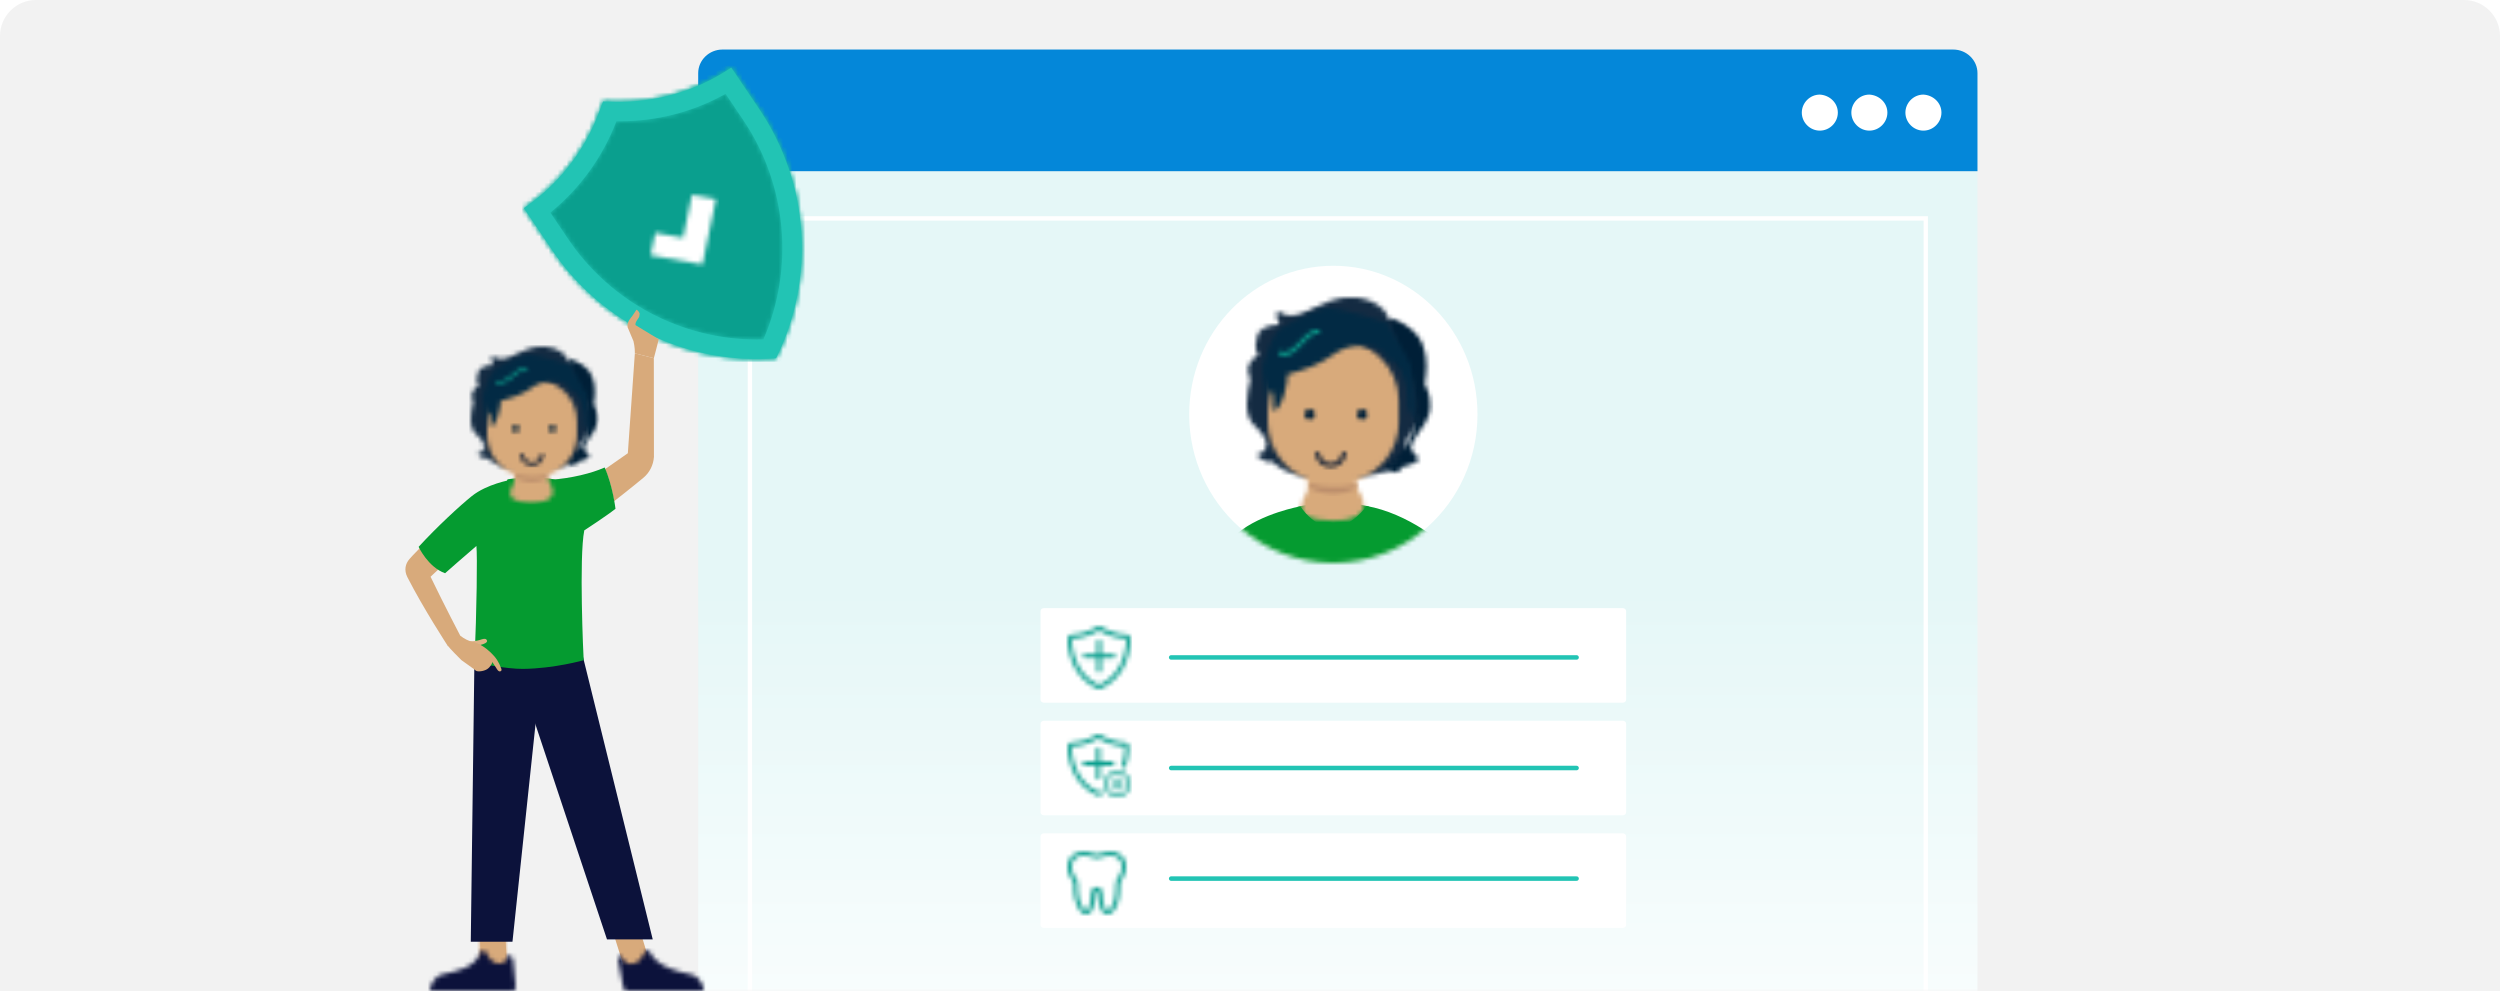 <?xml version="1.0" encoding="UTF-8"?>
<svg width="555px" height="220px" viewBox="0 0 555 220" version="1.1" xmlns="http://www.w3.org/2000/svg" xmlns:xlink="http://www.w3.org/1999/xlink">
    <title>Bekijk ZV-OO</title>
    <defs>
        <path d="M8,0 L547,0 C551.418,-8.11624501e-16 555,3.582 555,8 L555,220 L555,220 L0,220 L0,8 C-5.41083001e-16,3.582 3.582,4.36433818e-15 8,0 Z" id="path-1"></path>
        <filter x="-5.6%" y="-6.6%" width="111.3%" height="113.1%" filterUnits="objectBoundingBox" id="filter-3">
            <feOffset dx="0" dy="0" in="SourceAlpha" result="shadowOffsetOuter1"></feOffset>
            <feGaussianBlur stdDeviation="4" in="shadowOffsetOuter1" result="shadowBlurOuter1"></feGaussianBlur>
            <feColorMatrix values="0 0 0 0 0   0 0 0 0 0   0 0 0 0 0  0 0 0 0.25 0" type="matrix" in="shadowBlurOuter1" result="shadowMatrixOuter1"></feColorMatrix>
            <feMerge>
                <feMergeNode in="shadowMatrixOuter1"></feMergeNode>
                <feMergeNode in="SourceGraphic"></feMergeNode>
            </feMerge>
        </filter>
        <linearGradient x1="50%" y1="42.821%" x2="50%" y2="100%" id="linearGradient-4">
            <stop stop-color="#E5F7F7" offset="0%"></stop>
            <stop stop-color="#FFFFFF" offset="100%"></stop>
        </linearGradient>
        <path d="M0,33 C0,42.921 4.254,51.828 10.994,57.901 L10.994,57.901 C16.621,62.964 23.951,66 31.999,66 L31.999,66 C40.049,66 47.379,62.964 53.006,57.901 L53.006,57.901 C59.746,51.828 64,42.921 64,33 L64,33 C64,14.711 49.668,0 31.999,0 L31.999,0 C14.332,0 0,14.779 0,33 L0,33 Z" id="path-5"></path>
        <path d="M21.711,0 C20.628,0.121 19.475,0.383 18.264,0.828 L18.264,0.828 C14.358,2.258 10.289,5.673 6.836,2.941 L6.836,2.941 C6.452,4.231 6.606,4.611 7.239,5.963 L7.239,5.963 C3.691,6.089 2.551,7.465 2.298,8.595 L2.298,8.595 C2.044,9.722 1.538,11.35 2.551,12.602 L2.551,12.602 C1.157,13.855 -0.617,14.857 0.777,18.114 L0.777,18.114 C0.017,21.496 -0.872,26.256 1.791,28.512 L1.791,28.512 C5.846,32.271 4.451,34.273 2.17,34.9 L2.17,34.9 C2.17,34.9 3.565,36.778 5.592,36.402 L5.592,36.402 C6.985,37.655 10.154,40.413 19.025,40.037 L19.025,40.037 C27.894,39.661 31.442,39.16 33.597,36.654 L33.597,36.654 C33.597,36.654 35.624,36.654 37.144,35.025 L37.144,35.025 C35.498,34.023 34.357,33.147 36.003,30.641 L36.003,30.641 C37.653,28.136 39.427,26.507 39.553,23.751 L39.553,23.751 C39.68,20.996 38.665,19.492 38.286,18.616 L38.286,18.616 C38.665,16.361 39.173,13.353 37.779,9.847 L37.779,9.847 C36.384,6.339 32.962,4.711 31.316,4.711 L31.316,4.711 C31.405,3.214 28.771,0.496 24.496,0 L24.496,0 L21.711,0 Z" id="path-7"></path>
        <path d="M3.01,10.069 C3.019,10.099 3.03,10.13 3.038,10.158 L3.038,10.158 C4.8,10.158 5.54,11.441 6.452,14.118 L6.452,14.118 C7.007,15.757 7.204,17.231 7.271,18.445 L7.271,18.445 L7.271,20.364 C7.271,25.826 4.344,30.591 0.006,33.104 L0.006,33.104 L0,33.144 L2.821,34.179 C3.541,33.775 4.13,33.282 4.636,32.672 L4.636,32.672 C4.636,32.672 6.619,32.672 8.106,31.022 L8.106,31.022 C6.495,30.01 5.381,29.122 6.993,26.586 L6.993,26.586 C8.601,24.05 10.337,22.401 10.462,19.614 L10.462,19.614 C10.586,16.822 9.596,15.302 9.224,14.415 L9.224,14.415 C9.596,12.133 10.091,9.091 8.727,5.537 L8.727,5.537 C7.858,3.276 5.42,1.43 1.414,0 L1.414,0 C3.242,5.91 3.223,9.569 3.01,10.069 L3.01,10.069 Z" id="path-9"></path>
        <path d="M13.73,0 C6.148,0 0,6.056 0,13.529 L0,13.529 L0,18.188 C0,23.924 3.621,28.823 8.733,30.792 L8.733,30.792 C8.832,31.456 8.97,32.706 8.76,33.541 L8.76,33.541 C8.519,34.491 3.612,40.071 14.437,40.071 L14.437,40.071 C25.261,40.071 20.011,33.249 20.011,33.249 L20.011,33.249 L19.735,31.017 C25.171,29.217 29.091,24.154 29.091,18.188 L29.091,18.188 L29.091,13.529 C29.091,6.056 22.94,0 15.364,0 L15.364,0 L13.73,0 Z" id="path-11"></path>
        <path d="M0.094,0.952 C0.094,0.952 1.654,2.357 5.211,2.357 L5.211,2.357 C8.773,2.357 10.473,0.766 10.473,0.766 L10.473,0.766 L10.39,0.179 C9.101,0.547 7.685,0.758 6.254,0.758 L6.254,0.758 L4.708,0.758 C3.047,0.758 1.46,0.49 0,0 L0,0 L0.094,0.952 Z" id="path-13"></path>
        <path d="M14.497,0.003 C11.068,0.141 4.939,4.051 4.211,4.391 L4.211,4.391 C1.858,5.488 0.269,12.13 0.042,12.821 L0.042,12.821 C-0.184,13.514 0.578,18.148 0.578,18.148 L0.578,18.148 L1.256,22.88 C1.24,22.676 1,19.762 1.723,18.1 L1.723,18.1 C2.564,18.335 2.449,20.935 2.43,22.813 L2.43,22.813 C4.307,22.601 5.67,16.303 5.557,14.687 L5.557,14.687 C8.952,13.765 12.58,12.597 15.707,10.281 L15.707,10.281 C18.902,7.91 22.917,7.996 24.769,8.561 L24.769,8.561 C26.511,9.095 27.508,10.31 27.849,11.464 L27.849,11.464 C29.648,11.464 30.403,12.767 31.333,15.491 L31.333,15.491 C32.261,18.215 32.205,20.505 32.205,21.889 L32.205,21.889 L33.388,24.75 C33.388,24.75 33.622,23.918 33.736,21.724 L33.736,21.724 C33.848,19.533 32.919,12.549 32.919,12.549 L32.919,12.549 L31.132,9.147 L27.743,3.226 C27.743,3.226 17.93,0.001 14.67,0 L14.67,0 C14.61,0 14.553,0.001 14.497,0.003 L14.497,0.003 Z" id="path-15"></path>
        <path d="M6.582,0.896 L6.403,1.046 C6.341,1.099 6.28,1.153 6.218,1.209 L6.218,1.209 L6.024,1.385 L5.823,1.574 C5.789,1.606 5.754,1.639 5.72,1.673 L5.72,1.673 L5.505,1.884 L5.28,2.108 L4.926,2.47 L4.475,2.938 L4.254,3.16 C4.218,3.197 4.183,3.232 4.148,3.267 L4.148,3.267 L3.938,3.47 L3.737,3.661 C3.672,3.72 3.606,3.781 3.542,3.837 L3.542,3.837 L3.355,4.001 C2.22,4.97 1.441,5.196 0.561,4.789 L0.561,4.789 C0.356,4.694 0.119,4.801 0.032,5.03 L0.032,5.03 C-0.055,5.258 0.042,5.52 0.247,5.614 L0.247,5.614 C1.563,6.222 2.623,5.837 4.156,4.436 L4.156,4.436 L4.362,4.242 C4.398,4.21 4.433,4.175 4.469,4.142 L4.469,4.142 L4.685,3.931 L4.908,3.706 L5.138,3.473 L5.47,3.13 L5.694,2.898 L6.014,2.577 C6.048,2.543 6.083,2.51 6.116,2.478 L6.116,2.478 L6.31,2.287 L6.496,2.111 L6.675,1.95 C6.703,1.925 6.733,1.899 6.76,1.874 L6.76,1.874 L6.926,1.73 C7.712,1.072 8.256,0.849 8.874,0.902 L8.874,0.902 C9.095,0.922 9.29,0.737 9.308,0.491 L9.308,0.491 C9.327,0.246 9.161,0.03 8.938,0.012 L8.938,0.012 C8.847,0.005 8.758,0 8.671,0 L8.671,0 C7.969,0 7.363,0.261 6.582,0.896 L6.582,0.896 Z" id="path-17"></path>
        <path d="M1.164,0 C0.519,0 0,0.527 0,1.18 L0,1.18 C0,1.832 0.519,2.357 1.164,2.357 L1.164,2.357 C1.806,2.357 2.327,1.832 2.327,1.18 L2.327,1.18 C2.327,0.53 1.813,0 1.178,0 L1.178,0 C1.172,0 1.169,0 1.164,0 L1.164,0 Z" id="path-19"></path>
        <path d="M1.165,0 C0.519,0 0,0.526 0,1.179 L0,1.179 C0,1.831 0.519,2.357 1.165,2.357 L1.165,2.357 C1.808,2.357 2.327,1.831 2.327,1.179 L2.327,1.179 C2.327,0.531 1.816,0 1.178,0 L1.178,0 C1.173,0 1.168,0 1.165,0 L1.165,0 Z" id="path-21"></path>
        <path d="M5.993,0.353 C5.54,1.862 4.73,2.557 3.492,2.557 L3.492,2.557 C2.254,2.557 1.442,1.862 0.99,0.353 L0.99,0.353 C0.912,0.095 0.633,-0.055 0.365,0.02 L0.365,0.02 C0.096,0.095 -0.058,0.367 0.02,0.625 L0.02,0.625 C0.588,2.526 1.766,3.536 3.492,3.536 L3.492,3.536 C5.215,3.536 6.394,2.526 6.961,0.625 L6.961,0.625 C7.04,0.367 6.886,0.095 6.618,0.02 L6.618,0.02 C6.57,0.007 6.524,0 6.478,0 L6.478,0 C6.258,0 6.055,0.14 5.993,0.353 L5.993,0.353 Z" id="path-23"></path>
        <path d="M0,33 C0,42.921 4.254,51.828 10.994,57.901 L10.994,57.901 C16.621,62.964 23.951,66 31.999,66 L31.999,66 C40.049,66 47.379,62.964 53.006,57.901 L53.006,57.901 C59.746,51.828 64,42.921 64,33 L64,33 C64,14.711 49.668,0 31.999,0 L31.999,0 C14.332,0 0,14.779 0,33" id="path-25"></path>
        <path d="M6.342,0.146 C4.82,1.116 2.727,1.748 0.901,1.809 L0.901,1.809 C0.391,1.826 -0.011,2.252 0,2.766 L0,2.766 C0.098,7.745 2.443,11.784 6.464,13.578 L6.464,13.578 C6.705,13.687 6.982,13.687 7.221,13.578 L7.221,13.578 C7.437,13.482 7.651,13.378 7.855,13.271 L7.855,13.271 C7.678,13.016 7.529,12.738 7.417,12.444 L7.417,12.444 C7.23,12.542 7.037,12.635 6.842,12.723 L6.842,12.723 C3.094,11.047 1.023,7.277 0.934,2.747 L0.934,2.747 C2.884,2.681 5.146,2.019 6.842,0.936 L6.842,0.936 C8.539,2.019 10.801,2.681 12.753,2.747 L12.753,2.747 C12.721,4.355 12.439,5.869 11.92,7.227 L11.92,7.227 C12.227,7.297 12.524,7.406 12.799,7.547 L12.799,7.547 C13.348,6.1 13.652,4.488 13.687,2.766 L13.687,2.766 C13.696,2.252 13.292,1.826 12.784,1.809 L12.784,1.809 C10.958,1.748 8.865,1.116 7.343,0.146 L7.343,0.146 C7.19,0.048 7.017,0 6.843,0 L6.843,0 C6.668,0 6.495,0.048 6.342,0.146 L6.342,0.146 Z M6.375,3.377 L6.375,6.033 L3.731,6.033 L3.687,6.035 C3.449,6.057 3.263,6.257 3.263,6.501 L3.263,6.501 C3.263,6.76 3.472,6.969 3.731,6.969 L3.731,6.969 L6.375,6.969 L6.375,9.626 L6.377,9.671 C6.401,9.909 6.6,10.096 6.842,10.096 L6.842,10.096 C7.101,10.096 7.31,9.885 7.31,9.626 L7.31,9.626 L7.31,6.969 L9.956,6.969 L10,6.968 C10.237,6.945 10.42,6.746 10.42,6.501 L10.42,6.501 C10.42,6.242 10.212,6.033 9.956,6.033 L9.956,6.033 L7.31,6.033 L7.31,3.377 L7.308,3.332 C7.286,3.093 7.087,2.908 6.842,2.908 L6.842,2.908 C6.586,2.908 6.375,3.117 6.375,3.377 L6.375,3.377 Z M8.087,11.032 C8.087,12.672 9.41,14 11.045,14 L11.045,14 C12.675,14 14,12.672 14,11.032 L14,11.032 C14,9.393 12.675,8.063 11.045,8.063 L11.045,8.063 C9.41,8.063 8.087,9.393 8.087,11.032 L8.087,11.032 Z M8.71,11.032 C8.71,9.737 9.755,8.688 11.045,8.688 L11.045,8.688 C12.332,8.688 13.377,9.737 13.377,11.032 L13.377,11.032 C13.377,12.326 12.332,13.375 11.045,13.375 L11.045,13.375 C9.755,13.375 8.71,12.326 8.71,11.032 L8.71,11.032 Z M10.733,9.782 L10.733,10.72 L9.799,10.72 L9.762,10.722 C9.607,10.74 9.488,10.871 9.488,11.032 L9.488,11.032 C9.488,11.204 9.626,11.343 9.799,11.343 L9.799,11.343 L10.733,11.343 L10.733,12.281 L10.735,12.318 C10.752,12.475 10.884,12.594 11.045,12.594 L11.045,12.594 C11.216,12.594 11.354,12.455 11.354,12.281 L11.354,12.281 L11.354,11.343 L12.288,11.343 L12.325,11.343 C12.478,11.325 12.6,11.193 12.6,11.032 L12.6,11.032 C12.6,10.86 12.46,10.72 12.288,10.72 L12.288,10.72 L11.354,10.72 L11.354,9.782 L11.352,9.745 C11.334,9.591 11.203,9.469 11.045,9.469 L11.045,9.469 C10.871,9.469 10.733,9.61 10.733,9.782 L10.733,9.782 Z" id="path-27"></path>
        <path d="M6.489,0.15 C4.932,1.143 2.79,1.792 0.924,1.854 L0.924,1.854 C0.402,1.872 -0.009,2.308 0,2.835 L0,2.835 C0.1,7.937 2.499,12.075 6.612,13.916 L6.612,13.916 C6.859,14.028 7.139,14.028 7.388,13.916 L7.388,13.916 C11.499,12.075 13.898,7.937 14,2.835 L14,2.835 C14.009,2.308 13.598,1.872 13.076,1.854 L13.076,1.854 C11.21,1.792 9.068,1.143 7.513,0.15 L7.513,0.15 C7.356,0.049 7.177,0 7,0 L7,0 C6.823,0 6.646,0.049 6.489,0.15 L6.489,0.15 Z M0.956,2.816 C2.95,2.748 5.264,2.069 7,0.959 L7,0.959 C8.734,2.069 11.05,2.748 13.044,2.816 L13.044,2.816 C12.954,7.458 10.834,11.322 7,13.038 L7,13.038 C3.166,11.322 1.046,7.458 0.956,2.816 L0.956,2.816 Z M6.523,3.461 L6.523,6.182 L3.817,6.182 L3.77,6.183 C3.528,6.208 3.34,6.413 3.34,6.663 L3.34,6.663 C3.34,6.929 3.553,7.143 3.817,7.143 L3.817,7.143 L6.523,7.143 L6.523,9.866 L6.525,9.911 C6.548,10.156 6.751,10.346 7,10.346 L7,10.346 C7.264,10.346 7.479,10.131 7.479,9.866 L7.479,9.866 L7.479,7.143 L10.183,7.143 L10.229,7.141 C10.47,7.118 10.66,6.913 10.66,6.663 L10.66,6.663 C10.66,6.398 10.447,6.182 10.183,6.182 L10.183,6.182 L7.479,6.182 L7.479,3.461 L7.475,3.415 C7.452,3.17 7.247,2.981 7,2.981 L7,2.981 C6.736,2.981 6.523,3.195 6.523,3.461 L6.523,3.461 Z" id="path-29"></path>
        <path d="M9.054,0.019 C8.513,0.07 8.005,0.197 7.512,0.395 L7.512,0.395 C6.851,0.669 6.243,0.673 5.611,0.412 L5.611,0.412 C4.672,0.019 3.716,-0.094 2.795,0.091 L2.795,0.091 C1.36,0.372 0.335,1.283 0.095,2.536 L0.095,2.536 C-0.16,3.889 0.1,5.121 0.866,6.194 L0.866,6.194 L0.947,6.302 C0.987,6.353 1.022,6.406 1.06,6.466 L1.06,6.466 L1.115,6.566 L1.178,6.685 L1.334,6.991 L1.334,6.993 L1.332,7.052 L1.332,7.156 C1.297,8.511 1.395,9.661 1.63,10.757 L1.63,10.757 C1.889,11.912 2.71,13.478 3.507,13.868 L3.507,13.868 L3.537,13.881 C3.72,13.957 3.92,14 4.105,14 L4.105,14 C4.348,14 4.591,13.928 4.806,13.8 L4.806,13.8 C5.453,13.393 5.815,12.49 6.028,11.217 L6.028,11.217 C6.103,10.767 6.154,10.293 6.182,9.877 L6.182,9.877 L6.197,9.633 C6.199,9.593 6.201,9.558 6.203,9.52 L6.203,9.52 L6.209,9.304 L6.211,9.114 C6.211,8.979 6.336,8.862 6.476,8.862 L6.476,8.862 C6.616,8.862 6.738,8.979 6.738,9.114 L6.738,9.114 L6.74,9.229 L6.75,9.474 L6.764,9.714 C6.792,10.153 6.833,10.601 6.896,11.035 L6.896,11.035 C7.121,12.49 7.506,13.407 8.138,13.796 L8.138,13.796 C8.361,13.928 8.602,14 8.844,14 L8.844,14 L8.921,13.998 C9.046,13.991 9.168,13.966 9.306,13.919 L9.306,13.919 L9.358,13.902 L9.399,13.889 C9.415,13.883 9.431,13.877 9.446,13.868 L9.446,13.868 L9.488,13.845 C9.515,13.83 9.537,13.813 9.561,13.794 L9.561,13.794 L9.561,13.794 C9.539,13.807 9.517,13.82 9.496,13.834 L9.496,13.834 L9.565,13.79 L9.561,13.794 C10.106,13.454 10.463,13.017 10.765,12.437 L10.765,12.437 C11.106,11.802 11.331,11.075 11.46,10.208 L11.46,10.208 L11.477,10.073 L11.505,9.832 L11.523,9.644 L11.556,9.225 L11.586,8.777 L11.614,8.322 L11.635,7.895 L11.649,7.519 L11.655,7.292 L11.655,7.173 C11.655,7.137 11.653,7.107 11.651,7.082 L11.651,7.082 L11.655,7.016 C11.663,6.929 11.685,6.842 11.724,6.765 L11.724,6.765 L11.744,6.729 L11.785,6.68 C11.801,6.661 11.815,6.64 11.827,6.619 L11.827,6.619 L11.919,6.468 L11.953,6.419 C11.959,6.411 11.965,6.404 11.969,6.396 L11.969,6.396 L12,6.362 C12.697,5.472 13.019,4.49 12.999,3.331 L12.999,3.331 C12.979,2.606 12.82,2.024 12.486,1.497 L12.486,1.497 C11.88,0.565 10.692,0 9.442,0 L9.442,0 C9.314,0 9.184,0.006 9.054,0.019 L9.054,0.019 Z M7.899,1.253 C8.252,1.109 8.617,1.013 9.004,0.964 L9.004,0.964 L9.148,0.947 C10.183,0.85 11.195,1.277 11.655,1.986 L11.655,1.986 C11.894,2.36 12.008,2.785 12.024,3.35 L12.024,3.35 C12.04,4.301 11.785,5.081 11.237,5.782 L11.237,5.782 L11.209,5.812 C11.175,5.854 11.144,5.896 11.108,5.95 L11.108,5.95 L11.049,6.041 L11,6.126 L10.954,6.177 L10.915,6.234 C10.753,6.498 10.676,6.789 10.676,7.107 L10.676,7.107 L10.68,7.192 L10.678,7.309 L10.672,7.534 L10.662,7.808 L10.64,8.224 L10.617,8.671 L10.585,9.117 L10.562,9.431 L10.536,9.714 L10.51,9.951 L10.492,10.077 C10.38,10.844 10.187,11.476 9.894,12.016 L9.894,12.016 L9.847,12.109 C9.632,12.494 9.397,12.774 9.061,12.991 L9.061,12.991 L8.982,13.038 L8.969,13.044 C8.911,13.061 8.874,13.067 8.844,13.067 L8.844,13.067 C8.793,13.067 8.728,13.048 8.661,13.008 L8.661,13.008 C8.379,12.834 8.108,12.241 7.921,11.249 L7.921,11.249 L7.881,11.022 C7.875,10.984 7.867,10.945 7.863,10.903 L7.863,10.903 L7.848,10.808 L7.824,10.614 L7.802,10.421 L7.782,10.228 L7.765,10.039 L7.743,9.773 L7.729,9.529 L7.719,9.323 L7.713,9.157 C7.713,9.142 7.713,9.127 7.713,9.114 L7.713,9.114 C7.713,8.463 7.153,7.927 6.476,7.927 L6.476,7.927 C5.797,7.927 5.236,8.463 5.236,9.114 L5.236,9.114 L5.234,9.272 L5.23,9.408 L5.217,9.644 L5.207,9.816 C5.179,10.24 5.132,10.667 5.065,11.069 L5.065,11.069 C4.893,12.09 4.607,12.81 4.281,13.014 L4.281,13.014 C4.222,13.048 4.157,13.067 4.105,13.067 L4.105,13.067 L4.076,13.065 C4.044,13.063 4.005,13.053 3.963,13.04 L3.963,13.04 L3.937,13.029 L3.951,13.036 C3.493,12.813 2.787,11.466 2.585,10.565 L2.585,10.565 C2.366,9.544 2.274,8.465 2.307,7.165 L2.307,7.165 L2.307,7.077 L2.311,6.982 C2.311,6.956 2.311,6.931 2.309,6.903 L2.309,6.903 L2.303,6.852 C2.297,6.799 2.283,6.75 2.264,6.7 L2.264,6.7 L2.254,6.682 L2.248,6.665 L2.222,6.602 L2.09,6.345 C1.978,6.12 1.891,5.965 1.782,5.818 L1.782,5.818 L1.735,5.752 C1.066,4.868 0.839,3.853 1.056,2.702 L1.056,2.702 C1.22,1.844 1.928,1.213 2.992,1.005 L2.992,1.005 C3.671,0.869 4.378,0.939 5.094,1.217 L5.094,1.217 L5.22,1.268 C5.657,1.449 6.093,1.538 6.533,1.538 L6.533,1.538 C6.985,1.538 7.441,1.444 7.899,1.253 L7.899,1.253 Z" id="path-31"></path>
        <path d="M20.127,7.594 L17.579,7.528 L16.688,9.924 C13.47,18.585 7.635,26.021 0,31.197 L0,31.197 L6.254,40.48 C16.473,55.647 33.482,64.64 51.547,64.689 L51.547,64.689 L51.805,64.689 C53.193,64.686 54.583,64.631 55.98,64.52 L55.98,64.52 C59.78,56.837 61.67,48.523 61.691,40.232 L61.691,40.232 L61.691,39.945 C61.664,29.196 58.498,18.499 52.288,9.284 L52.288,9.284 L46.034,0 C38.398,5.175 29.341,7.828 20.127,7.594 L20.127,7.594 Z" id="path-33"></path>
        <path d="M42.638,2.085 C36.112,5.697 28.768,7.603 21.285,7.608 L21.285,7.608 C21.278,7.609 21.269,7.609 21.26,7.609 L21.26,7.609 L21.258,7.609 C20.881,7.609 20.505,7.603 20.127,7.593 L20.127,7.593 L17.579,7.528 L16.688,9.924 C15.879,12.106 14.9,14.211 13.771,16.221 L13.771,16.221 C10.477,22.081 5.883,27.138 0.31,30.984 L0.31,30.984 C0.207,31.054 0.103,31.126 0,31.196 L0,31.196 L6.254,40.481 C16.498,55.686 33.562,64.684 51.676,64.689 L51.676,64.689 L51.687,64.689 L51.689,64.689 C53.091,64.689 54.498,64.635 55.909,64.526 L55.909,64.526 C55.931,64.523 55.955,64.522 55.979,64.519 L55.979,64.519 C55.995,64.484 56.012,64.45 56.03,64.416 L56.03,64.416 C64.745,46.702 63.32,25.656 52.289,9.284 L52.289,9.284 L46.033,0 C44.93,0.749 43.797,1.443 42.638,2.085 L42.638,2.085 Z M44.772,5.839 L48.723,11.7 C58.422,26.099 60.052,44.52 53.168,60.35 L53.168,60.35 C52.683,60.365 52.196,60.369 51.711,60.369 L51.711,60.369 C35.032,60.369 19.248,52.054 9.822,38.063 L9.822,38.063 L5.871,32.2 C12.446,26.85 17.47,19.915 20.537,11.92 L20.537,11.92 C20.785,11.924 21.036,11.926 21.284,11.926 L21.284,11.926 C29.562,11.926 37.583,9.84 44.772,5.839 L44.772,5.839 Z" id="path-35"></path>
        <polygon id="path-37" points="7.2 9.557 1.031 8.442 0 13.414 11.501 15.489 14.515 0.961 9.184 0"></polygon>
        <polygon id="path-39" points="0.546 13.667 6.351 13.41 5.571 0.55 0 0"></polygon>
        <path d="M11.814,0.003 C11.541,0.023 11.392,0.31 11.291,0.543 L11.291,0.543 C10.574,2.145 9.365,3.361 7.589,4.048 L7.589,4.048 C5.81,4.734 4.805,4.986 2.92,5.391 L2.92,5.391 C0.728,5.863 -0.029,8.13 0.001,9.11 L0.001,9.11 L2.795,9.111 L10.93,9.108 L18.186,9.107 C18.657,9.107 19.037,8.782 19.052,8.381 L19.052,8.381 L19.052,8.328 C19.052,8.328 18.7,4.582 18.491,2.459 L18.491,2.459 C18.436,1.903 18.165,1.38 17.742,0.962 L17.742,0.962 C17.391,1.175 16.985,1.938 16.886,2.19 L16.886,2.19 C16.649,2.78 15.88,3.111 15.179,3.043 L15.179,3.043 C14.478,2.972 13.865,2.576 13.43,2.086 L13.43,2.086 C12.987,1.597 12.697,1.019 12.396,0.454 L12.396,0.454 C12.287,0.252 12.123,0.016 11.878,0.003 L11.878,0.003 L11.842,0 L11.814,0.003 Z" id="path-41"></path>
        <path d="M6.545,0.004 C6.3,0.016 6.138,0.251 6.029,0.451 L6.029,0.451 C5.73,1.011 5.396,1.557 5.003,2.07 L5.003,2.07 C4.476,2.757 3.662,3.026 2.964,3.096 L2.964,3.096 C2.269,3.164 1.627,2.785 1.27,2.252 L1.27,2.252 C0.865,1.65 0.579,1.257 0.579,1.257 L0.579,1.257 C-0.028,1.471 -0.103,1.347 0.103,2.518 L0.103,2.518 L1.201,8.336 C1.301,8.827 1.575,9.107 2.061,9.108 L2.061,9.108 L7.189,9.108 L16.275,9.111 L19.051,9.11 C19.082,8.138 18.33,5.89 16.15,5.424 L16.15,5.424 C14.278,5.023 13.279,4.772 11.51,4.091 L11.51,4.091 C9.745,3.411 7.839,2.126 7.128,0.541 L7.128,0.541 C7.028,0.31 6.879,0.024 6.607,0.004 L6.607,0.004 L6.581,0 L6.545,0.004 Z" id="path-43"></path>
        <path d="M14.936,0 C14.191,0.082 13.397,0.263 12.564,0.565 L12.564,0.565 C9.877,1.541 7.079,3.87 4.702,2.007 L4.702,2.007 C4.438,2.886 4.544,3.145 4.981,4.068 L4.981,4.068 C2.538,4.154 1.754,5.093 1.581,5.862 L1.581,5.862 C1.406,6.631 1.058,7.741 1.754,8.597 L1.754,8.597 C0.795,9.451 -0.425,10.134 0.534,12.356 L0.534,12.356 C0.011,14.662 -0.599,17.909 1.233,19.448 L1.233,19.448 C4.021,22.012 3.063,23.379 1.493,23.806 L1.493,23.806 C1.493,23.806 2.453,25.089 3.847,24.832 L3.847,24.832 C4.805,25.685 6.985,27.565 13.086,27.31 L13.086,27.31 C19.189,27.054 21.631,26.711 23.112,25.002 L23.112,25.002 C23.112,25.002 24.508,25.002 25.553,23.892 L25.553,23.892 C24.419,23.208 23.635,22.609 24.768,20.901 L24.768,20.901 C25.902,19.192 27.123,18.081 27.209,16.201 L27.209,16.201 C27.296,14.322 26.598,13.296 26.339,12.698 L26.339,12.698 C26.598,11.16 26.948,9.109 25.988,6.717 L25.988,6.717 C25.03,4.324 22.676,3.214 21.544,3.214 L21.544,3.214 C21.606,2.194 19.793,0.339 16.853,0 L16.853,0 L14.936,0 Z" id="path-45"></path>
        <path d="M2.087,6.979 C2.093,7 2.099,7.02 2.107,7.041 L2.107,7.041 C3.327,7.041 3.839,7.928 4.47,9.784 L4.47,9.784 C4.857,10.921 4.993,11.943 5.038,12.784 L5.038,12.784 L5.038,14.115 C5.038,17.902 3.01,21.203 0.005,22.945 L0.005,22.945 L0,22.972 L1.956,23.689 C2.454,23.411 2.863,23.069 3.213,22.645 L3.213,22.645 C3.213,22.645 4.589,22.645 5.619,21.501 L5.619,21.501 C4.5,20.8 3.73,20.184 4.846,18.427 L4.846,18.427 C5.962,16.669 7.164,15.527 7.25,13.594 L7.25,13.594 C7.336,11.659 6.649,10.606 6.391,9.99 L6.391,9.99 C6.649,8.409 6.993,6.3 6.048,3.837 L6.048,3.837 C5.445,2.271 3.755,0.99 0.981,0 L0.981,0 C2.249,4.094 2.235,6.632 2.087,6.979 L2.087,6.979 Z" id="path-47"></path>
        <path d="M9.418,0 C4.215,0 0,4.131 0,9.228 L0,9.228 L0,12.406 C0,16.319 2.483,19.661 5.99,21.004 L5.99,21.004 C6.059,21.458 6.152,22.309 6.009,22.88 L6.009,22.88 C5.844,23.528 2.477,27.333 9.903,27.333 L9.903,27.333 C17.329,27.333 13.729,22.681 13.729,22.681 L13.729,22.681 L13.539,21.158 C17.268,19.93 19.959,16.476 19.959,12.406 L19.959,12.406 L19.959,9.228 C19.959,4.131 15.738,0 10.539,0 L10.539,0 L9.418,0 Z" id="path-49"></path>
        <path d="M0.066,0.736 C0.066,0.736 1.145,1.822 3.611,1.822 L3.611,1.822 C6.079,1.822 7.258,0.592 7.258,0.592 L7.258,0.592 L7.201,0.138 C6.308,0.423 5.326,0.585 4.333,0.585 L4.333,0.585 L3.262,0.585 C2.111,0.585 1.011,0.379 0,0 L0,0 L0.066,0.736 Z" id="path-51"></path>
        <path d="M10.134,0.003 C7.737,0.098 3.453,2.835 2.944,3.071 L2.944,3.071 C1.298,3.838 0.189,8.485 0.029,8.969 L0.029,8.969 C-0.129,9.452 0.404,12.695 0.404,12.695 L0.404,12.695 L0.879,16.004 C0.867,15.861 0.7,13.824 1.204,12.661 L1.204,12.661 C1.793,12.825 1.712,14.645 1.698,15.958 L1.698,15.958 C3.01,15.809 3.963,11.403 3.884,10.273 L3.884,10.273 C6.257,9.629 8.794,8.812 10.98,7.19 L10.98,7.19 C13.212,5.532 16.019,5.592 17.314,5.988 L17.314,5.988 C18.532,6.361 19.229,7.213 19.464,8.019 L19.464,8.019 C20.724,8.019 21.253,8.93 21.901,10.836 L21.901,10.836 C22.549,12.741 22.51,14.342 22.51,15.31 L22.51,15.31 L23.338,17.311 C23.338,17.311 23.502,16.731 23.581,15.198 L23.581,15.198 C23.66,13.663 23.01,8.777 23.01,8.777 L23.01,8.777 L21.761,6.4 L19.391,2.256 C19.391,2.256 12.534,0 10.254,0 L10.254,0 C10.213,0 10.172,0.002 10.134,0.003 L10.134,0.003 Z" id="path-53"></path>
        <path d="M5.131,0.556 L4.992,0.648 C4.945,0.681 4.896,0.713 4.848,0.747 L4.848,0.747 L4.697,0.857 L4.54,0.973 C4.514,0.993 4.487,1.015 4.459,1.035 L4.459,1.035 L4.291,1.165 L4.118,1.304 L3.839,1.53 L3.488,1.817 L3.315,1.954 C3.287,1.978 3.26,1.998 3.232,2.02 L3.232,2.02 L3.071,2.145 L2.914,2.265 C2.862,2.302 2.812,2.338 2.763,2.373 L2.763,2.373 L2.616,2.474 C1.731,3.073 1.123,3.214 0.436,2.962 L0.436,2.962 C0.277,2.902 0.092,2.969 0.025,3.11 L0.025,3.11 C-0.043,3.252 0.033,3.414 0.193,3.472 L0.193,3.472 C1.218,3.848 2.043,3.61 3.24,2.743 L3.24,2.743 L3.4,2.624 C3.428,2.603 3.456,2.582 3.485,2.561 L3.485,2.561 L3.652,2.431 L3.825,2.292 L4.005,2.148 L4.263,1.936 L4.44,1.792 L4.688,1.593 C4.714,1.573 4.741,1.553 4.768,1.531 L4.768,1.531 L4.92,1.416 L5.066,1.306 L5.204,1.205 C5.226,1.191 5.249,1.175 5.271,1.159 L5.271,1.159 L5.4,1.071 C6.011,0.663 6.436,0.526 6.918,0.559 L6.918,0.559 C7.09,0.57 7.243,0.456 7.257,0.305 L7.257,0.305 C7.271,0.153 7.141,0.019 6.97,0.008 L6.97,0.008 C6.899,0.003 6.83,0 6.763,0 L6.763,0 C6.214,0 5.742,0.162 5.131,0.556 L5.131,0.556 Z" id="path-55"></path>
        <path d="M0.906,0.088 C0.455,0.088 0.088,0.456 0.088,0.91 L0.088,0.91 C0.088,1.366 0.455,1.734 0.906,1.734 L0.906,1.734 C1.36,1.734 1.726,1.366 1.726,0.91 L1.726,0.91 C1.726,0.46 1.365,0.088 0.917,0.088 L0.917,0.088 C0.914,0.088 0.91,0.088 0.906,0.088 L0.906,0.088 Z" id="path-57"></path>
        <path d="M0.908,0.088 C0.455,0.088 0.088,0.456 0.088,0.91 L0.088,0.91 C0.088,1.366 0.455,1.734 0.908,1.734 L0.908,1.734 C1.36,1.734 1.726,1.366 1.726,0.91 L1.726,0.91 C1.726,0.46 1.367,0.088 0.919,0.088 L0.919,0.088 C0.915,0.088 0.912,0.088 0.908,0.088 L0.908,0.088 Z" id="path-59"></path>
        <path d="M4.672,0.273 C4.32,1.441 3.687,1.978 2.723,1.978 L2.723,1.978 C1.757,1.978 1.124,1.441 0.773,0.273 L0.773,0.273 C0.712,0.073 0.494,-0.044 0.285,0.015 L0.285,0.015 C0.076,0.073 -0.043,0.282 0.015,0.483 L0.015,0.483 C0.459,1.954 1.378,2.733 2.723,2.733 L2.723,2.733 C4.067,2.733 4.986,1.954 5.427,0.483 L5.427,0.483 C5.489,0.282 5.369,0.073 5.159,0.015 L5.159,0.015 C5.123,0.005 5.086,0 5.05,0 L5.05,0 C4.879,0 4.722,0.107 4.672,0.273 L4.672,0.273 Z" id="path-61"></path>
    </defs>
    <g id="OO-2023" stroke="none" stroke-width="1" fill="none" fill-rule="evenodd">
        <g id="Landingpage-OO-2023" transform="translate(-80, -1797)">
            <g id="Bekijk-ZV-OO" transform="translate(80, 1797)">
                <g id="Group-22">
                    <mask id="mask-2" fill="white">
                        <use xlink:href="#path-1"></use>
                    </mask>
                    <use id="Mask" fill="#F2F2F2" xlink:href="#path-1"></use>
                    <g filter="url(#filter-3)" mask="url(#mask-2)">
                        <g transform="translate(155, 11)">
                            <path d="M284,27 L284,238.621 C284,241.571 281.573,244 278.623,244 L5.377,244 C2.427,244 0,241.571 0,238.621 L0,27 L284,27 Z" id="Fill-3" fill="url(#linearGradient-4)"></path>
                            <path d="M11.96,234.026 L272.04,234.026 L272.04,37.978 L11.96,37.978 L11.96,234.026 Z M11,235 L273,235 L273,37 L11,37 L11,235 Z" id="Fill-5" fill="#FFFFFF"></path>
                            <path d="M5.375,0 C2.427,0 0,2.362 0,5.23 L0,13.5 L0,27 L284,27 L284,13.5 L284,5.23 C284,2.362 281.573,0 278.625,0 L5.375,0 Z" id="Fill-7" fill="#0487D9"></path>
                            <path d="M253,14 C253,16.182 251.182,18 249,18 C246.818,18 245,16.182 245,14 C245,11.818 246.818,10 249,10 C251.182,10.122 253,11.818 253,14" id="Fill-12" fill="#FFFFFF"></path>
                            <path d="M264,14 C264,16.182 262.182,18 260,18 C257.818,18 256,16.182 256,14 C256,11.818 257.818,10 260,10 C262.182,10.122 264,11.818 264,14" id="Fill-14" fill="#FFFFFF"></path>
                            <path d="M276,14 C276,16.182 274.182,18 272,18 C269.818,18 268,16.182 268,14 C268,11.818 269.818,10 272,10 C274.182,10.122 276,11.818 276,14" id="Fill-16" fill="#FFFFFF"></path>
                            <path d="M205.228,145 L76.77,145 C76.342,145 76,144.707 76,144.339 L76,124.661 C76,124.295 76.342,124 76.77,124 L205.228,124 C205.656,124 206,124.295 206,124.661 L206,144.339 C206,144.707 205.656,145 205.228,145" id="Fill-18" fill="#FFFFFF"></path>
                            <path d="M205.228,170 L76.77,170 C76.342,170 76,169.707 76,169.339 L76,149.661 C76,149.295 76.342,149 76.77,149 L205.228,149 C205.656,149 206,149.295 206,149.661 L206,169.339 C206,169.707 205.656,170 205.228,170" id="Fill-20" fill="#FFFFFF"></path>
                            <path d="M205.228,195 L76.77,195 C76.342,195 76,194.707 76,194.339 L76,174.661 C76,174.295 76.342,174 76.77,174 L205.228,174 C205.656,174 206,174.295 206,174.661 L206,194.339 C206,194.707 205.656,195 205.228,195" id="Fill-22" fill="#FFFFFF"></path>
                            <g id="Group-20" stroke-width="1" fill="none" transform="translate(109, 48)">
                                <path d="M64,33 C64,42.921 59.746,51.828 53.006,57.902 C47.378,62.964 40.049,66 32,66 C23.951,66 16.622,62.964 10.994,57.902 C4.254,51.828 0,42.921 0,33 C0,14.779 14.331,0 32,0 C49.669,0 64,14.711 64,33" id="Fill-95" fill="#FFFFFF"></path>
                                <g id="Group-99">
                                    <mask id="mask-6" fill="white">
                                        <use xlink:href="#path-5"></use>
                                    </mask>
                                    <g id="Clip-98"></g>
                                    <path d="M23.961,53.554 C23.961,53.554 31.466,51.446 39.535,53.352 C43.146,54.204 37.227,61.296 37.014,61.327 C36.801,61.359 21.165,60.08 21.165,60.08 L23.961,53.554 Z" id="Fill-97" fill="#059B30" mask="url(#mask-6)"></path>
                                </g>
                                <g id="Group-102" transform="translate(12.8, 7.071)">
                                    <mask id="mask-8" fill="white">
                                        <use xlink:href="#path-7"></use>
                                    </mask>
                                    <g id="Clip-101"></g>
                                    <polygon id="Fill-100" fill="#142B42" mask="url(#mask-8)" points="-1.42 40.96 40.23 40.96 40.23 -0.549 -1.42 -0.549"></polygon>
                                </g>
                                <g id="Group-105" transform="translate(43.055, 11.786)">
                                    <mask id="mask-10" fill="white">
                                        <use xlink:href="#path-9"></use>
                                    </mask>
                                    <g id="Clip-104"></g>
                                    <polygon id="Fill-103" fill="#001F37" mask="url(#mask-10)" points="-0.552 34.724 11.137 34.724 11.137 -0.544 -0.552 -0.544"></polygon>
                                </g>
                                <g id="Group-108" transform="translate(17.455, 16.5)">
                                    <mask id="mask-12" fill="white">
                                        <use xlink:href="#path-11"></use>
                                    </mask>
                                    <g id="Clip-107"></g>
                                    <polygon id="Fill-106" fill="#D8AA7B" mask="url(#mask-12)" points="-0.556 40.621 29.648 40.621 29.648 -0.549 -0.556 -0.549"></polygon>
                                </g>
                                <g id="Group-111" transform="translate(26.764, 48.321)">
                                    <mask id="mask-14" fill="white">
                                        <use xlink:href="#path-13"></use>
                                    </mask>
                                    <g id="Clip-110"></g>
                                    <polygon id="Fill-109" fill="#BC8E6B" mask="url(#mask-14)" points="-0.527 2.811 10.878 2.811 10.878 -0.455 -0.527 -0.455"></polygon>
                                </g>
                                <g id="Group-114" transform="translate(16.291, 9.429)">
                                    <mask id="mask-16" fill="white">
                                        <use xlink:href="#path-15"></use>
                                    </mask>
                                    <g id="Clip-113"></g>
                                    <polygon id="Fill-112" fill="#022A44" mask="url(#mask-16)" points="-0.729 25.299 34.392 25.299 34.392 -0.55 -0.729 -0.55"></polygon>
                                </g>
                                <g id="Group-117" transform="translate(19.782, 14.143)">
                                    <mask id="mask-18" fill="white">
                                        <use xlink:href="#path-17"></use>
                                    </mask>
                                    <g id="Clip-116"></g>
                                    <polygon id="Fill-115" fill="#0A9D8C" mask="url(#mask-18)" points="-1.988 -0.101 9.144 -3.196 11.26 6.264 0.127 9.36"></polygon>
                                </g>
                                <g id="Group-120" transform="translate(25.6, 31.821)">
                                    <mask id="mask-20" fill="white">
                                        <use xlink:href="#path-19"></use>
                                    </mask>
                                    <g id="Clip-119"></g>
                                    <polygon id="Fill-118" fill="#001F37" mask="url(#mask-20)" points="-0.646 3.013 2.972 3.013 2.972 -0.664 -0.646 -0.664"></polygon>
                                </g>
                                <g id="Group-123" transform="translate(37.236, 31.821)">
                                    <mask id="mask-22" fill="white">
                                        <use xlink:href="#path-21"></use>
                                    </mask>
                                    <g id="Clip-122"></g>
                                    <polygon id="Fill-121" fill="#001F37" mask="url(#mask-22)" points="-0.647 3.012 2.974 3.012 2.974 -0.662 -0.647 -0.662"></polygon>
                                </g>
                                <g id="Group-126" transform="translate(27.927, 41.25)">
                                    <mask id="mask-24" fill="white">
                                        <use xlink:href="#path-23"></use>
                                    </mask>
                                    <g id="Clip-125"></g>
                                    <polygon id="Fill-124" fill="#142135" mask="url(#mask-24)" points="-0.563 4.024 7.544 4.024 7.544 -0.545 -0.563 -0.545"></polygon>
                                </g>
                                <g id="Group-129">
                                    <mask id="mask-26" fill="white">
                                        <use xlink:href="#path-25"></use>
                                    </mask>
                                    <g id="Clip-128"></g>
                                    <path d="M58.555,70.782 L60.056,65.596 C56.956,61.479 48.397,54.943 39.357,53.32 C39.322,53.425 36.17,57.999 31.812,57.999 C27.456,57.999 24.701,53.405 24.701,53.405 C24.701,53.405 16.196,54.896 10.665,59.397 C6.381,62.883 -2.295,71.05 -8.834,78.339 C-8.834,78.339 -4.272,86.372 2.003,88.681 C2.003,88.681 8.924,80.924 12.323,78.019 C12.683,81.741 14.307,100.915 11.627,120.968 C11.535,121.699 23.479,123.906 29.348,123.848 C40.743,123.743 51.424,120.639 51.424,120.639 C51.309,119.351 50.023,113.805 49.805,110.193 C49.119,99.035 49.863,84.546 51.831,74.503 L51.956,73.95 C56.138,70.821 55.345,73.396 58.555,70.782" id="Fill-127" fill="#059B30" mask="url(#mask-26)"></path>
                                </g>
                            </g>
                            <g id="Group-132" stroke-width="1" fill="none" transform="translate(82, 152)">
                                <mask id="mask-28" fill="white">
                                    <use xlink:href="#path-27"></use>
                                </mask>
                                <g id="Clip-131"></g>
                                <polygon id="Fill-130" fill="#0A9F8E" mask="url(#mask-28)" points="-0.315 14.315 14.311 14.315 14.311 -0.34 -0.315 -0.34"></polygon>
                            </g>
                            <g id="Group-135" stroke-width="1" fill="none" transform="translate(82, 128)">
                                <mask id="mask-30" fill="white">
                                    <use xlink:href="#path-29"></use>
                                </mask>
                                <g id="Clip-134"></g>
                                <polygon id="Fill-133" fill="#0A9F8E" mask="url(#mask-30)" points="-0.322 14.348 14.328 14.348 14.328 -0.37 -0.322 -0.37"></polygon>
                            </g>
                            <g id="Group-138" stroke-width="1" fill="none" transform="translate(82, 178)">
                                <mask id="mask-32" fill="white">
                                    <use xlink:href="#path-31"></use>
                                </mask>
                                <g id="Clip-137"></g>
                                <polygon id="Fill-136" fill="#0A9F8E" mask="url(#mask-32)" points="-0.494 14.319 13.35 14.319 13.35 -0.433 -0.494 -0.433"></polygon>
                            </g>
                            <g id="Group-145" stroke-width="1" fill="none" transform="translate(105, 134)" stroke-linecap="round">
                                <line x1="0" y1="0.951" x2="90" y2="0.951" id="Stroke-139" stroke="#22C4B4"></line>
                                <line x1="0" y1="25.5" x2="90" y2="25.5" id="Stroke-141" stroke="#22C4B4"></line>
                                <line x1="0" y1="50.049" x2="90" y2="50.049" id="Stroke-143" stroke="#22C4B4"></line>
                            </g>
                        </g>
                    </g>
                </g>
                <g id="Group-19-Copy" transform="translate(90, 15)">
                    <path d="M22.682,91.412 C22.682,91.412 27.205,90.595 32.137,91.262 C37.071,91.927 30.658,95.98 30.529,96 C30.401,96.018 21,95.263 21,95.263 L22.682,91.412 Z" id="Fill-24" fill="#059B30"></path>
                    <g id="Group-16">
                        <g id="Group-29" transform="translate(26.309, 0)">
                            <mask id="mask-34" fill="white">
                                <use xlink:href="#path-33"></use>
                            </mask>
                            <g id="Clip-28"></g>
                            <polygon id="Fill-27" fill="#0A9F8E" mask="url(#mask-34)" points="-0.66 65.346 62.349 65.346 62.349 -0.658 -0.66 -0.658"></polygon>
                        </g>
                        <path d="M47.594,11.924 C55.872,11.924 63.893,9.839 71.082,5.838 L75.031,11.7 C84.732,26.098 86.362,44.52 79.478,60.35 C78.993,60.363 78.506,60.371 78.021,60.371 C61.341,60.371 45.558,52.054 36.131,38.063 L32.18,32.2 C38.756,26.849 43.78,19.914 46.848,11.918 C47.097,11.923 47.346,11.924 47.594,11.924 L47.594,11.924 Z M72.343,0 L72.343,0 C71.238,0.748 70.106,1.442 68.946,2.084 C62.42,5.696 55.078,7.603 47.595,7.606 C47.586,7.608 47.578,7.608 47.57,7.608 L47.569,7.608 C47.191,7.608 46.815,7.602 46.437,7.593 L43.888,7.527 L42.998,9.923 C42.188,12.105 41.21,14.209 40.08,16.22 C36.787,22.078 32.193,27.137 26.621,30.983 C26.518,31.055 26.414,31.125 26.309,31.197 L32.565,40.481 C42.809,55.686 59.872,64.684 77.985,64.689 L77.997,64.689 L77.997,64.689 C79.399,64.689 80.806,64.635 82.218,64.526 C82.241,64.525 82.264,64.522 82.288,64.52 C82.305,64.486 82.321,64.452 82.339,64.416 C91.054,46.702 89.629,25.656 78.599,9.282 L72.343,0 Z" id="Fill-30" fill="#22C4B4"></path>
                        <g id="Group-34" transform="translate(26.309, 0)">
                            <mask id="mask-36" fill="white">
                                <use xlink:href="#path-35"></use>
                            </mask>
                            <g id="Clip-33"></g>
                            <polygon id="Fill-32" fill="#22C4B4" mask="url(#mask-36)" points="-0.658 65.347 65.405 65.347 65.405 -0.657 -0.658 -0.657"></polygon>
                        </g>
                        <g id="Group-37" transform="translate(54.433, 28.244)">
                            <mask id="mask-38" fill="white">
                                <use xlink:href="#path-37"></use>
                            </mask>
                            <g id="Clip-36"></g>
                            <polygon id="Fill-35" fill="#FFFFFF" mask="url(#mask-38)" points="-0.66 16.134 15.175 16.134 15.175 -0.645 -0.66 -0.645"></polygon>
                        </g>
                        <polygon id="Fill-38" fill="#D8AA7B" points="22.68 201.099 16.876 201.356 16.33 187.689 21.901 188.24"></polygon>
                        <g id="Group-42" transform="translate(16.33, 187.689)">
                            <mask id="mask-40" fill="white">
                                <use xlink:href="#path-39"></use>
                            </mask>
                            <g id="Clip-41"></g>
                            <polygon id="Fill-40" fill="#D8AA7B" mask="url(#mask-40)" points="-0.706 14.261 7.056 14.261 7.056 -0.594 -0.706 -0.594"></polygon>
                        </g>
                        <g id="Group-45" transform="translate(5.443, 195.889)">
                            <mask id="mask-42" fill="white">
                                <use xlink:href="#path-41"></use>
                            </mask>
                            <g id="Clip-44"></g>
                            <polygon id="Fill-43" fill="#0C123B" mask="url(#mask-42)" points="-0.656 9.681 19.71 9.681 19.71 -0.571 -0.656 -0.571"></polygon>
                        </g>
                        <polygon id="Fill-46" fill="#D8AA7B" points="55.34 202.267 48.866 200.767 44.454 186.734 50.351 185.867"></polygon>
                        <g id="Group-50" transform="translate(47.175, 195.889)">
                            <mask id="mask-44" fill="white">
                                <use xlink:href="#path-43"></use>
                            </mask>
                            <g id="Clip-49"></g>
                            <polygon id="Fill-48" fill="#0C123B" mask="url(#mask-44)" points="-0.76 9.686 19.74 9.686 19.74 -0.575 -0.76 -0.575"></polygon>
                        </g>
                        <g id="Group-67" transform="translate(0, 53.756)">
                            <path d="M28.701,86.144 C28.554,86.78 28.409,87.478 28.272,88.235 C28.241,88.398 29.261,88.469 29.261,88.469 L23.768,140.311 L14.512,140.311 L15.324,77.382 C15.324,77.382 15.706,74.642 15.812,73.845 L20.042,73.234 L20.058,73.234 L21.315,73.225 L26.132,73.186 L26.947,73.183 L27.218,73.18 L27.297,73.18 L28.007,73.174 L28.062,73.174 L28.062,73.177 L28.062,73.18 C28.062,73.241 28.132,73.555 28.128,73.593 L28.32,77.743 L28.357,78.559 L28.465,80.91 L28.639,84.776 L28.701,86.144 Z" id="Fill-51" fill="#0C123B"></path>
                            <path d="M54.908,139.794 L44.752,139.794 L28.096,89.742 C28.096,89.742 28.096,87.495 28.011,87.131 C27.198,83.663 26.875,81.202 26.625,78.585 C26.6,78.313 26.573,78.038 26.549,77.762 C26.424,76.371 26.305,74.9 26.133,73.187 L26.133,73.18 L27.298,73.18 L28.008,73.178 L28.062,73.178 L38.479,73.174 L38.479,73.175 C38.756,74.3 39.024,75.407 39.289,76.504 C39.361,76.802 39.507,77.418 39.507,77.418 L54.908,139.794 Z" id="Fill-53" fill="#0C123B"></path>
                            <path d="M56.247,6.563 C55.555,9.309 55.151,10.76 55.151,10.76 L50.938,9.686 C50.985,8.396 50.632,6.982 50.632,6.982 C50.305,6.157 49.322,3.877 49.322,3.877 C49.128,2.689 50.12,1.73 50.312,1.47 C50.64,1.028 51.288,0 51.288,0 L51.426,0.072 C51.612,0.184 51.766,0.355 51.86,0.55 C51.937,0.75 52.08,0.73 51.949,1.269 C51.949,1.269 52.01,1.51 51.665,1.973 C51.318,2.437 50.895,3.111 51.131,3.448" id="Fill-55" fill="#D8AA7B"></path>
                            <path d="M55.151,10.76 L50.938,9.686 L49.38,31.862 L44.307,35.401 C44.946,36.749 45.649,38.758 46.328,42.515 C46.328,42.515 49.973,39.692 52.826,37.317 C54.213,36.162 55.05,34.487 55.174,32.68 L55.151,10.76 Z" id="Fill-57" fill="#D8AA7B"></path>
                            <path d="M12.236,72.479 C12.236,72.479 11.396,73.857 9.452,74.705 C9.452,74.705 4.006,66.365 0.453,59.401 C-0.36,57.804 0.002,56.395 0.897,55.358 C1.812,54.299 2.893,53.288 3.679,52.425 C4.269,53.549 5.645,55.556 8.207,56.826 C7.547,57.44 5.583,59.281 5.583,59.281 C8.633,65.609 12.236,72.479 12.236,72.479" id="Fill-59" fill="#D8AA7B"></path>
                            <path d="M46.64,44.191 C46.64,44.191 45.998,38.891 44.226,35.016 L44.104,35.079 C41.483,36.25 36.84,37.467 32.158,37.745 C32.137,37.808 30.224,40.53 27.582,40.53 C24.941,40.53 23.27,37.796 23.27,37.796 C23.27,37.796 18.113,38.685 14.76,41.365 C12.162,43.439 6.902,48.302 2.936,52.643 C2.936,52.643 5.001,57.129 8.807,58.505 C8.807,58.505 13.704,54.181 15.765,52.451 C15.984,54.668 15.84,66.401 15.342,78.025 C15.324,78.462 22.53,79.773 26.088,79.739 C32.998,79.677 39.581,77.812 39.581,77.812 C39.511,77.045 38.516,54.966 39.71,48.988 C39.71,48.988 44.695,45.748 46.64,44.191" id="Fill-61" fill="#059B30"></path>
                            <path d="M16.555,74.445 C18.834,73.901 18.003,73.269 17.927,73.167 C17.586,72.94 17.089,73.128 16.539,73.308 C16.31,73.381 16.065,73.447 15.823,73.489 C14.924,73.65 13.23,73.657 13.23,73.657 L14.312,73.9 L16.555,74.445 Z" id="Fill-63" fill="#DDB388"></path>
                            <path d="M9.382,74.556 C9.717,75.073 12.286,77.676 12.453,77.805 C13.39,78.515 15.237,79.743 15.588,80.095 C15.938,80.449 17.334,80.293 18.11,79.818 C18.886,79.344 19.35,78.398 19.276,78.184 C19.276,78.184 19.93,79.152 20.155,79.526 C20.311,79.784 20.645,80.422 21.078,80.281 C21.512,80.142 21.275,79.66 21.275,79.66 C20.758,78.227 20.135,77.246 18.953,76.115 C17.772,74.978 16.352,74.05 14.762,73.69 C14.035,73.53 13.055,73.055 12.218,72.399 L9.382,74.556 Z" id="Fill-65" fill="#D8AA7B"></path>
                        </g>
                        <g id="Group-70" transform="translate(14.515, 61.956)">
                            <mask id="mask-46" fill="white">
                                <use xlink:href="#path-45"></use>
                            </mask>
                            <g id="Clip-69"></g>
                            <polygon id="Fill-68" fill="#142B42" mask="url(#mask-46)" points="-0.978 27.941 27.673 27.941 27.673 -0.373 -0.978 -0.373"></polygon>
                        </g>
                        <g id="Group-73" transform="translate(35.381, 64.689)">
                            <mask id="mask-48" fill="white">
                                <use xlink:href="#path-47"></use>
                            </mask>
                            <g id="Clip-72"></g>
                            <polygon id="Fill-71" fill="#001F37" mask="url(#mask-48)" points="-0.381 24.068 7.718 24.068 7.718 -0.379 -0.381 -0.379"></polygon>
                        </g>
                        <g id="Group-76" transform="translate(18.144, 69.244)">
                            <mask id="mask-50" fill="white">
                                <use xlink:href="#path-49"></use>
                            </mask>
                            <g id="Clip-75"></g>
                            <polygon id="Fill-74" fill="#D8AA7B" mask="url(#mask-50)" points="-0.383 27.708 20.341 27.708 20.341 -0.375 -0.383 -0.375"></polygon>
                        </g>
                        <g id="Group-79" transform="translate(24.495, 90.2)">
                            <mask id="mask-52" fill="white">
                                <use xlink:href="#path-51"></use>
                            </mask>
                            <g id="Clip-78"></g>
                            <polygon id="Fill-77" fill="#BC8E6B" mask="url(#mask-52)" points="-0.366 2.175 7.539 2.175 7.539 -0.352 -0.366 -0.352"></polygon>
                        </g>
                        <g id="Group-82" transform="translate(17.237, 63.778)">
                            <mask id="mask-54" fill="white">
                                <use xlink:href="#path-53"></use>
                            </mask>
                            <g id="Clip-81"></g>
                            <polygon id="Fill-80" fill="#022A44" mask="url(#mask-54)" points="-0.508 17.698 24.041 17.698 24.041 -0.385 -0.508 -0.385"></polygon>
                        </g>
                        <g id="Group-85" transform="translate(19.959, 66.511)">
                            <mask id="mask-56" fill="white">
                                <use xlink:href="#path-55"></use>
                            </mask>
                            <g id="Clip-84"></g>
                            <polygon id="Fill-83" fill="#0A9D8C" mask="url(#mask-56)" points="-1.551 -0.061 7.129 -1.975 8.777 3.874 0.099 5.788"></polygon>
                        </g>
                        <g id="Group-88" transform="translate(23.588, 79.267)">
                            <mask id="mask-58" fill="white">
                                <use xlink:href="#path-57"></use>
                            </mask>
                            <g id="Clip-87"></g>
                            <polygon id="Fill-86" fill="#001F37" mask="url(#mask-58)" points="-0.367 2.189 2.18 2.189 2.18 -0.374 -0.367 -0.374"></polygon>
                        </g>
                        <g id="Group-91" transform="translate(31.753, 79.267)">
                            <mask id="mask-60" fill="white">
                                <use xlink:href="#path-59"></use>
                            </mask>
                            <g id="Clip-90"></g>
                            <polygon id="Fill-89" fill="#001F37" mask="url(#mask-60)" points="-0.367 2.189 2.18 2.189 2.18 -0.374 -0.367 -0.374"></polygon>
                        </g>
                        <g id="Group-94" transform="translate(25.402, 85.644)">
                            <mask id="mask-62" fill="white">
                                <use xlink:href="#path-61"></use>
                            </mask>
                            <g id="Clip-93"></g>
                            <polygon id="Fill-92" fill="#142135" mask="url(#mask-62)" points="-0.439 3.112 5.881 3.112 5.881 -0.421 -0.439 -0.421"></polygon>
                        </g>
                    </g>
                </g>
            </g>
        </g>
    </g>
</svg>